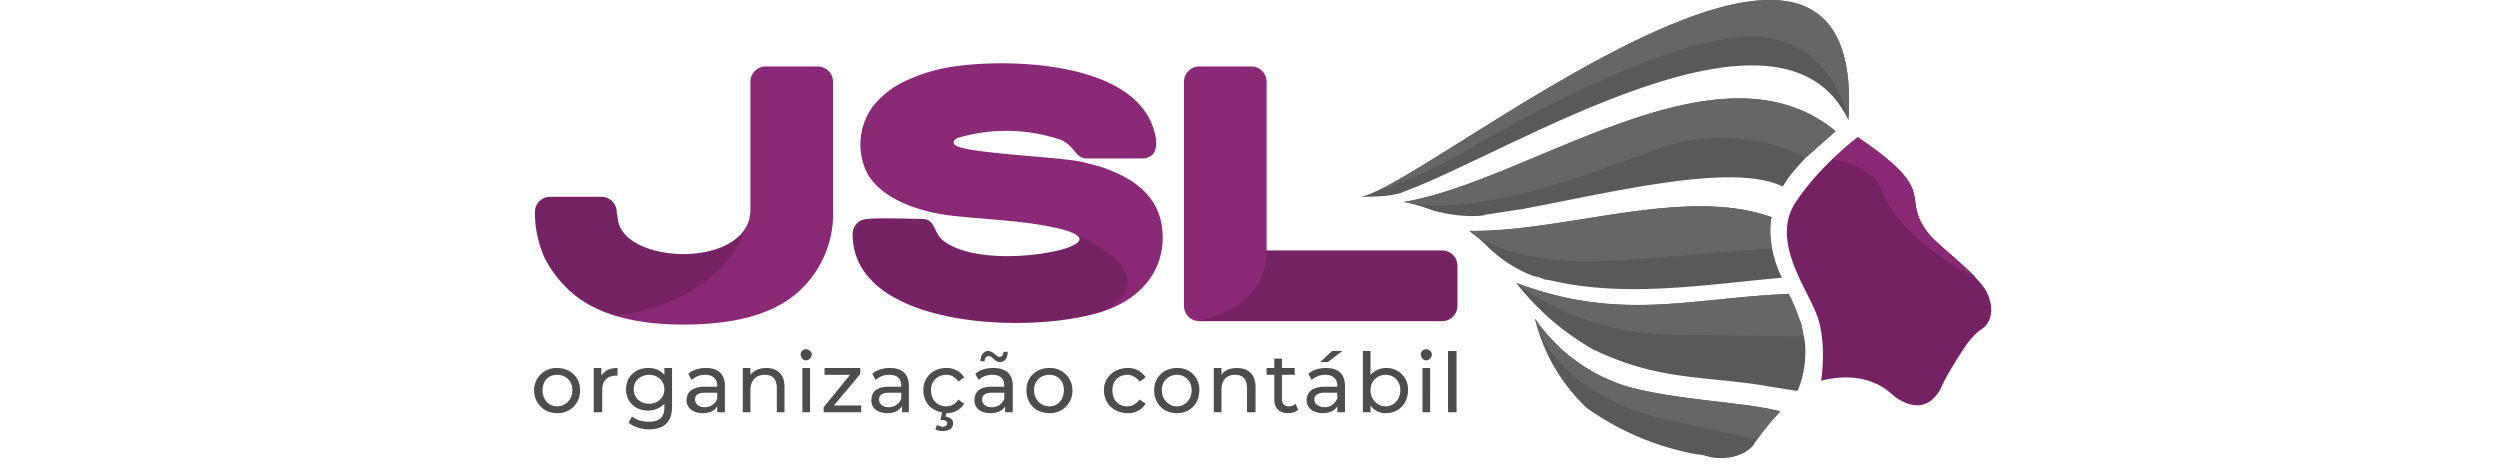 <svg xmlns="http://www.w3.org/2000/svg" xml:space="preserve" width="140" height="26" style="shape-rendering:geometricPrecision;text-rendering:geometricPrecision;image-rendering:optimizeQuality;fill-rule:evenodd;clip-rule:evenodd" viewBox="0 0 2.935 0.545"><defs><clipPath id="id0"><path d="M0 0h2.935v.545H0V0z"/></clipPath><clipPath id="id1" style="clip-rule:nonzero"><path d="M1.487.294h.206c.01 0 .018.008.018.018v.047c0 .01-.008.018-.018.018h-.285A.018.018 0 0 1 1.39.359V.096c0-.01.008-.018.018-.018h.061c.01 0 .018.008.018.018v.198zM.646.231h.06c.01 0 .018.008.018.018l.002.012C.739.312.881.314.881.246v-.15c0-.01.008-.018.018-.018H.96c.01 0 .018.008.018.018v.15a.123.123 0 0 1-.046.101C.903.37.86.381.802.381.745.381.702.369.673.345A.138.138 0 0 1 .639.302.132.132 0 0 1 .628.249c0-.01.008-.018.018-.018zm.462.052c.032.024.104.02.142.009.021-.007.024-.014.003-.021-.04-.012-.095-.013-.137-.018-.033-.004-.078-.017-.097-.048a.075.075 0 0 1 .005-.079.102.102 0 0 1 .037-.03.194.194 0 0 1 .053-.017c.057-.01.19-.009.231.053.009.012.025.054-.005.054h-.064c-.014 0-.014-.015-.031-.022a.2.2 0 0 0-.121-.002c-.004.002-.006.005-.003.008.01.01.123.014.149.02a.745.745 0 0 1 .023.006c.041.014.072.037.072.083 0 .041-.027.07-.063.084-.081.031-.301.025-.301-.088 0-.008.005-.015.012-.017.008-.003.057-.001.069-.001.017 0 .013.016.026.026z"/></clipPath><clipPath id="id2" style="clip-rule:nonzero"><path d="M0 0h2.935v.545H0V0z"/></clipPath><style>.fil2{fill:#595959}.fil3{fill:#666}.fil6{fill:#000;fill-opacity:.149}</style></defs><g id="Camada_x0020_1"><g style="clip-path:url(#id0)"><g id="_2220559539472"><path d="M2.181.161c.099.067.048.068.083.113.01.013.06.05.069.07.009.02.004.035-.006.042-.011.007-.02.021-.02.021s-.021.031-.029.05c-.017.03-.042.017-.053.009L2.219.461a.067.067 0 0 0-.02-.012C2.171.437 2.138.447 2.138.447s.008-.049-.007-.082C2.117.332 2.079.279 2.109.236c.029-.043.072-.075.072-.075z" style="fill:#752264"/><path d="M2.181.161c.099.067.048.068.083.113.007.01.036.032.055.051-.05-.023-.1-.069-.109-.1C2.2.194 2.151.187 2.151.187l.03-.026z" style="fill:#8a2976"/><path d="M1.863.479a.322.322 0 0 0 .127.054l.008.001.012.003c.031.004.045-.01.049-.015L2.06.52a.29.29 0 0 1 .03-.037C2.051.472 1.966.47 1.908.453a.204.204 0 0 1-.106-.079.212.212 0 0 0 .061.105z" class="fil2"/><path d="M2.063.516A.3.3 0 0 1 2.09.483C2.051.472 1.966.47 1.908.453a.204.204 0 0 1-.106-.079l.005.015c.012.027.05.082.155.105l.101.022z" class="fil3"/><path d="M1.8.324a.05.05 0 0 1 .013.004l.007.001c.088.021.182.005.272-.003a.126.126 0 0 1-.013-.068L2.08.255c-.102-.037-.245.018-.355.016a.225.225 0 0 1 .024.021.16.16 0 0 0 .051.032z" class="fil2"/><path d="M2.08.292a.098.098 0 0 1-.001-.034L2.08.255c-.102-.037-.245.018-.355.016l.006.005c.015.01.064.036.16.03.075-.004.141-.012.189-.014z" class="fil3"/><path d="m1.741.253.003-.001.039-.006h.001c.108-.02.25-.056.309-.027.008-.014.018-.024.027-.034l.035-.031c-.138-.114-.36.059-.507.083a.219.219 0 0 1 .034.01c.018.005.04.008.059.006z" class="fil2"/><path d="m2.12.185.035-.031c-.138-.114-.36.059-.507.083.075.016.177-.017.287-.058a.222.222 0 0 1 .185.006z" class="fil3"/><path d="M2.11.459s.004-.007.007-.021a.129.129 0 0 0 .002-.036L2.118.396A.214.214 0 0 0 2.1.345c-.117.005-.198.033-.32-.013a.306.306 0 0 0 .09.078c.075.036.124.031.197.042l.043.007z" class="fil2"/><path d="M2.117.395a.054.054 0 0 0-.005-.022A.214.214 0 0 0 2.1.345c-.117.005-.198.033-.32-.013 0 0 .07.06.185.061l.152.002z" class="fil3"/><path d="M1.598.231H1.6c.006 0 .029 0 .043-.004l.003-.001.002-.001c.124-.045.443-.251.522-.084.024-.357-.493.075-.572.09z" class="fil2"/><path d="M2.17.141c.024-.357-.492.074-.571.09a.685.685 0 0 0 .143-.066c.043-.025.218-.122.314-.122s.114.098.114.098z" class="fil3"/><path d="M.654.485A.026.026 0 0 0 .681.458C.681.443.67.432.654.432a.026.026 0 0 0-.027.026c0 .016.012.027.027.027zm0-.008C.644.477.637.469.637.458S.644.44.654.44c.01 0 .018.007.018.018S.664.477.654.477zM.706.441V.432H.697v.052h.01V.458c0-.011.006-.017.016-.017h.002V.432C.716.432.71.435.706.441zM.78.432V.44A.024.024 0 0 0 .761.432c-.015 0-.026.01-.026.025 0 .015.011.025.026.025A.027.027 0 0 0 .78.474v.004C.78.49.774.495.762.495a.032.032 0 0 1-.02-.006L.738.496c.005.005.015.008.024.008C.78.504.789.495.789.477V.432H.78zM.762.474C.752.474.744.467.744.457.744.447.752.44.762.44.772.44.78.447.78.457c0 .01-.008.017-.018.017zM.829.432C.821.432.813.434.808.439l.004.007A.023.023 0 0 1 .828.44c.009 0 .014.005.014.013v.001H.827C.812.454.806.461.806.47c0 .009.008.015.019.015.009 0 .014-.003.017-.008v.007h.009V.453C.851.439.843.432.829.432zM.827.478C.82.478.816.474.816.469c0-.004.002-.008.011-.008h.015v.007a.015.015 0 0 1-.015.01zM.9.432C.891.432.885.435.881.44V.432H.872v.052h.009V.458C.881.446.888.44.898.44c.009 0 .014.005.014.016v.028h.009v-.03C.921.439.912.432.9.432zM.946.423A.007.007 0 0 0 .953.416C.953.413.95.41.946.41A.006.006 0 0 0 .94.416c0 .004.003.007.006.007zM.942.484h.009V.432H.942v.052zM.979.476 1.01.439V.432H.968V.44h.03L.967.478v.006h.044V.476H.979zm.066-.044c-.008 0-.016.002-.021.007l.004.007A.023.023 0 0 1 1.044.44c.01 0 .014.005.014.013v.001h-.015c-.015 0-.02.007-.02.016 0 .009.007.015.019.015a.02.02 0 0 0 .017-.008v.007h.008V.453c0-.014-.008-.021-.022-.021zm-.002.046c-.007 0-.011-.004-.011-.009 0-.004.002-.008.012-.008h.014v.007a.015.015 0 0 1-.015.01zm.068-.001c-.01 0-.018-.007-.018-.019 0-.011.008-.018.018-.018.006 0 .011.003.014.008l.007-.005a.024.024 0 0 0-.021-.011c-.016 0-.027.011-.027.026 0 .014.009.024.022.026l-.002.009h.002c.004 0 .006.002.006.004s-.002.004-.006.004L1.1.499l-.002.005a.019.019 0 0 0 .008.002c.008 0 .013-.003.013-.009 0-.004-.003-.007-.009-.008l.001-.004a.024.024 0 0 0 .021-.011L1.125.469a.016.016 0 0 1-.014.008zm.05-.059c.004 0 .007.007.013.007.006 0 .009-.005.009-.012h-.005c0 .004-.002.006-.005.006S1.166.412 1.16.412c-.005 0-.009.005-.009.012h.005c0-.004.002-.006.005-.006zm.005.014c-.008 0-.016.002-.021.007l.004.007A.023.023 0 0 1 1.165.44c.01 0 .014.005.014.013v.001h-.015c-.015 0-.02.007-.02.016 0 .009.007.015.019.015.008 0 .014-.003.017-.008v.007h.009V.453c0-.014-.008-.021-.023-.021zm-.002.046c-.007 0-.011-.004-.011-.009 0-.004.002-.008.012-.008h.014v.007a.015.015 0 0 1-.015.01zm.068.007a.026.026 0 0 0 .027-.027.026.026 0 0 0-.027-.026c-.016 0-.027.011-.027.026 0 .016.011.027.027.027zm0-.008c-.01 0-.018-.008-.018-.019S1.222.44 1.232.44c.01 0 .017.007.017.018s-.007.019-.017.019zm.092.008a.024.024 0 0 0 .021-.011L1.338.469c-.004.005-.009.008-.014.008-.011 0-.018-.007-.018-.019 0-.011.007-.018.018-.018.005 0 .01.003.014.008l.007-.005a.024.024 0 0 0-.021-.011c-.016 0-.028.011-.028.026 0 .016.012.027.028.027zm.058 0c.015 0 .026-.011.026-.027a.025.025 0 0 0-.026-.026c-.016 0-.027.011-.027.026 0 .016.011.027.027.027zm0-.008c-.01 0-.018-.008-.018-.019S1.372.44 1.382.44c.009 0 .017.007.017.018s-.008.019-.017.019zm.07-.045c-.008 0-.015.003-.018.008V.432h-.009v.052h.009V.458c0-.012.006-.018.016-.018.009 0 .014.005.014.016v.028h.01v-.03c0-.015-.009-.022-.022-.022zm.069.042a.011.011 0 0 1-.008.003c-.005 0-.008-.003-.008-.009V.44h.015V.432h-.015V.421h-.009v.011h-.009V.44h.009v.029c0 .01.006.016.016.016.004 0 .009-.001.012-.004L1.521.474zm.055-.062h-.012L1.55.425h.009l.017-.013zm-.019.02c-.008 0-.016.002-.021.007l.004.007A.023.023 0 0 1 1.556.44c.009 0 .014.005.014.013v.001h-.015c-.015 0-.021.007-.021.016 0 .009.008.015.019.015.008 0 .014-.003.017-.008v.007h.009V.453c0-.014-.008-.021-.022-.021zm-.002.046c-.007 0-.012-.004-.012-.009 0-.004.003-.008.012-.008h.015v.007c-.003.006-.008.01-.015.01zm.072-.046a.025.025 0 0 0-.018.008V.412H1.6v.072h.009V.476a.021.021 0 0 0 .018.009c.015 0 .026-.011.026-.027a.025.025 0 0 0-.026-.026zm0 .045c-.01 0-.018-.008-.018-.019S1.617.44 1.627.44c.009 0 .017.007.017.018s-.008.019-.017.019zm.047-.054a.007.007 0 0 0 .007-.007c0-.003-.003-.006-.007-.006a.006.006 0 0 0-.006.006c0 .004.003.007.006.007zM1.67.484h.009V.432H1.67v.052zm.03 0h.01V.412H1.7v.072z" style="fill:#4d4d4d;fill-rule:nonzero"/><path d="M1.487.294h.206c.01 0 .018.008.018.018v.047c0 .01-.008.018-.018.018h-.285A.018.018 0 0 1 1.39.359V.096c0-.01.008-.018.018-.018h.061c.01 0 .018.008.018.018v.198zM.646.231h.06c.01 0 .018.008.018.018l.002.012C.739.312.881.314.881.246v-.15c0-.01.008-.018.018-.018H.96c.01 0 .018.008.018.018v.15a.123.123 0 0 1-.046.101C.903.37.86.381.802.381.745.381.702.369.673.345A.138.138 0 0 1 .639.302.132.132 0 0 1 .628.249c0-.01.008-.018.018-.018zm.462.052c.032.024.104.02.142.009.021-.007.024-.014.003-.021-.04-.012-.095-.013-.137-.018-.033-.004-.078-.017-.097-.048a.075.075 0 0 1 .005-.079.102.102 0 0 1 .037-.03.194.194 0 0 1 .053-.017c.057-.01.19-.009.231.053.009.012.025.054-.005.054h-.064c-.014 0-.014-.015-.031-.022a.2.2 0 0 0-.121-.002c-.004.002-.006.005-.003.008.01.01.123.014.149.02a.745.745 0 0 1 .023.006c.041.014.072.037.072.083 0 .041-.027.07-.063.084-.081.031-.301.025-.301-.088 0-.008.005-.015.012-.017.008-.003.057-.001.069-.001.017 0 .013.016.026.026z" style="fill:#8a2976;fill-rule:nonzero"/><g style="clip-path:url(#id1)"><path id="_1" d="M.689.097c.106 0 .192.062.192.138 0 .076-.086.138-.192.138C.583.373.496.311.496.235c0-.076.087-.138.193-.138z" class="fil6"/><path d="M1.168.264c.008 0 .086.008.094.011.064.026.101.075-.004.104-.073.021.016.154-.09.154C1.061.533.975.472.975.395.975.36.967.282.998.257c.014-.011.036-.007.06-.005.035.002.076.012.11.012zM1.759.322c-.058.09-.032.104-.096.062-.027-.017-.237.026-.28.002-.018-.01.104-.001.104-.092 0-.051.016-.085.039-.121.058-.09.157-.129.221-.087.03.019.1.055.104.094.002.018-.014.033-.029.053-.02.028-.045.061-.063.089z" class="fil6"/></g><g style="clip-path:url(#id2)"><path d="M1.487.294h.206c.01 0 .018.008.018.018v.047c0 .01-.008.018-.018.018h-.285A.018.018 0 0 1 1.39.359V.096c0-.01.008-.018.018-.018h.061c.01 0 .018.008.018.018v.198zM.646.231h.06c.01 0 .018.008.018.018l.002.012C.739.312.881.314.881.246v-.15c0-.01.008-.018.018-.018H.96c.01 0 .018.008.018.018v.15a.123.123 0 0 1-.046.101C.903.37.86.381.802.381.745.381.702.369.673.345A.138.138 0 0 1 .639.302.132.132 0 0 1 .628.249c0-.01.008-.018.018-.018zm.462.052c.032.024.104.02.142.009.021-.007.024-.014.003-.021-.04-.012-.095-.013-.137-.018-.033-.004-.078-.017-.097-.048a.075.075 0 0 1 .005-.079.102.102 0 0 1 .037-.03.194.194 0 0 1 .053-.017c.057-.01.19-.009.231.053.009.012.025.054-.005.054h-.064c-.014 0-.014-.015-.031-.022a.2.2 0 0 0-.121-.002c-.004.002-.006.005-.003.008.01.01.123.014.149.02a.745.745 0 0 1 .023.006c.041.014.072.037.072.083 0 .041-.027.07-.063.084-.081.031-.301.025-.301-.088 0-.008.005-.015.012-.017.008-.003.057-.001.069-.001.017 0 .013.016.026.026z" style="fill:none;fill-rule:nonzero"/></g></g></g><path d="M0 0h2.935v.545H0z" style="fill:none"/></g></svg>